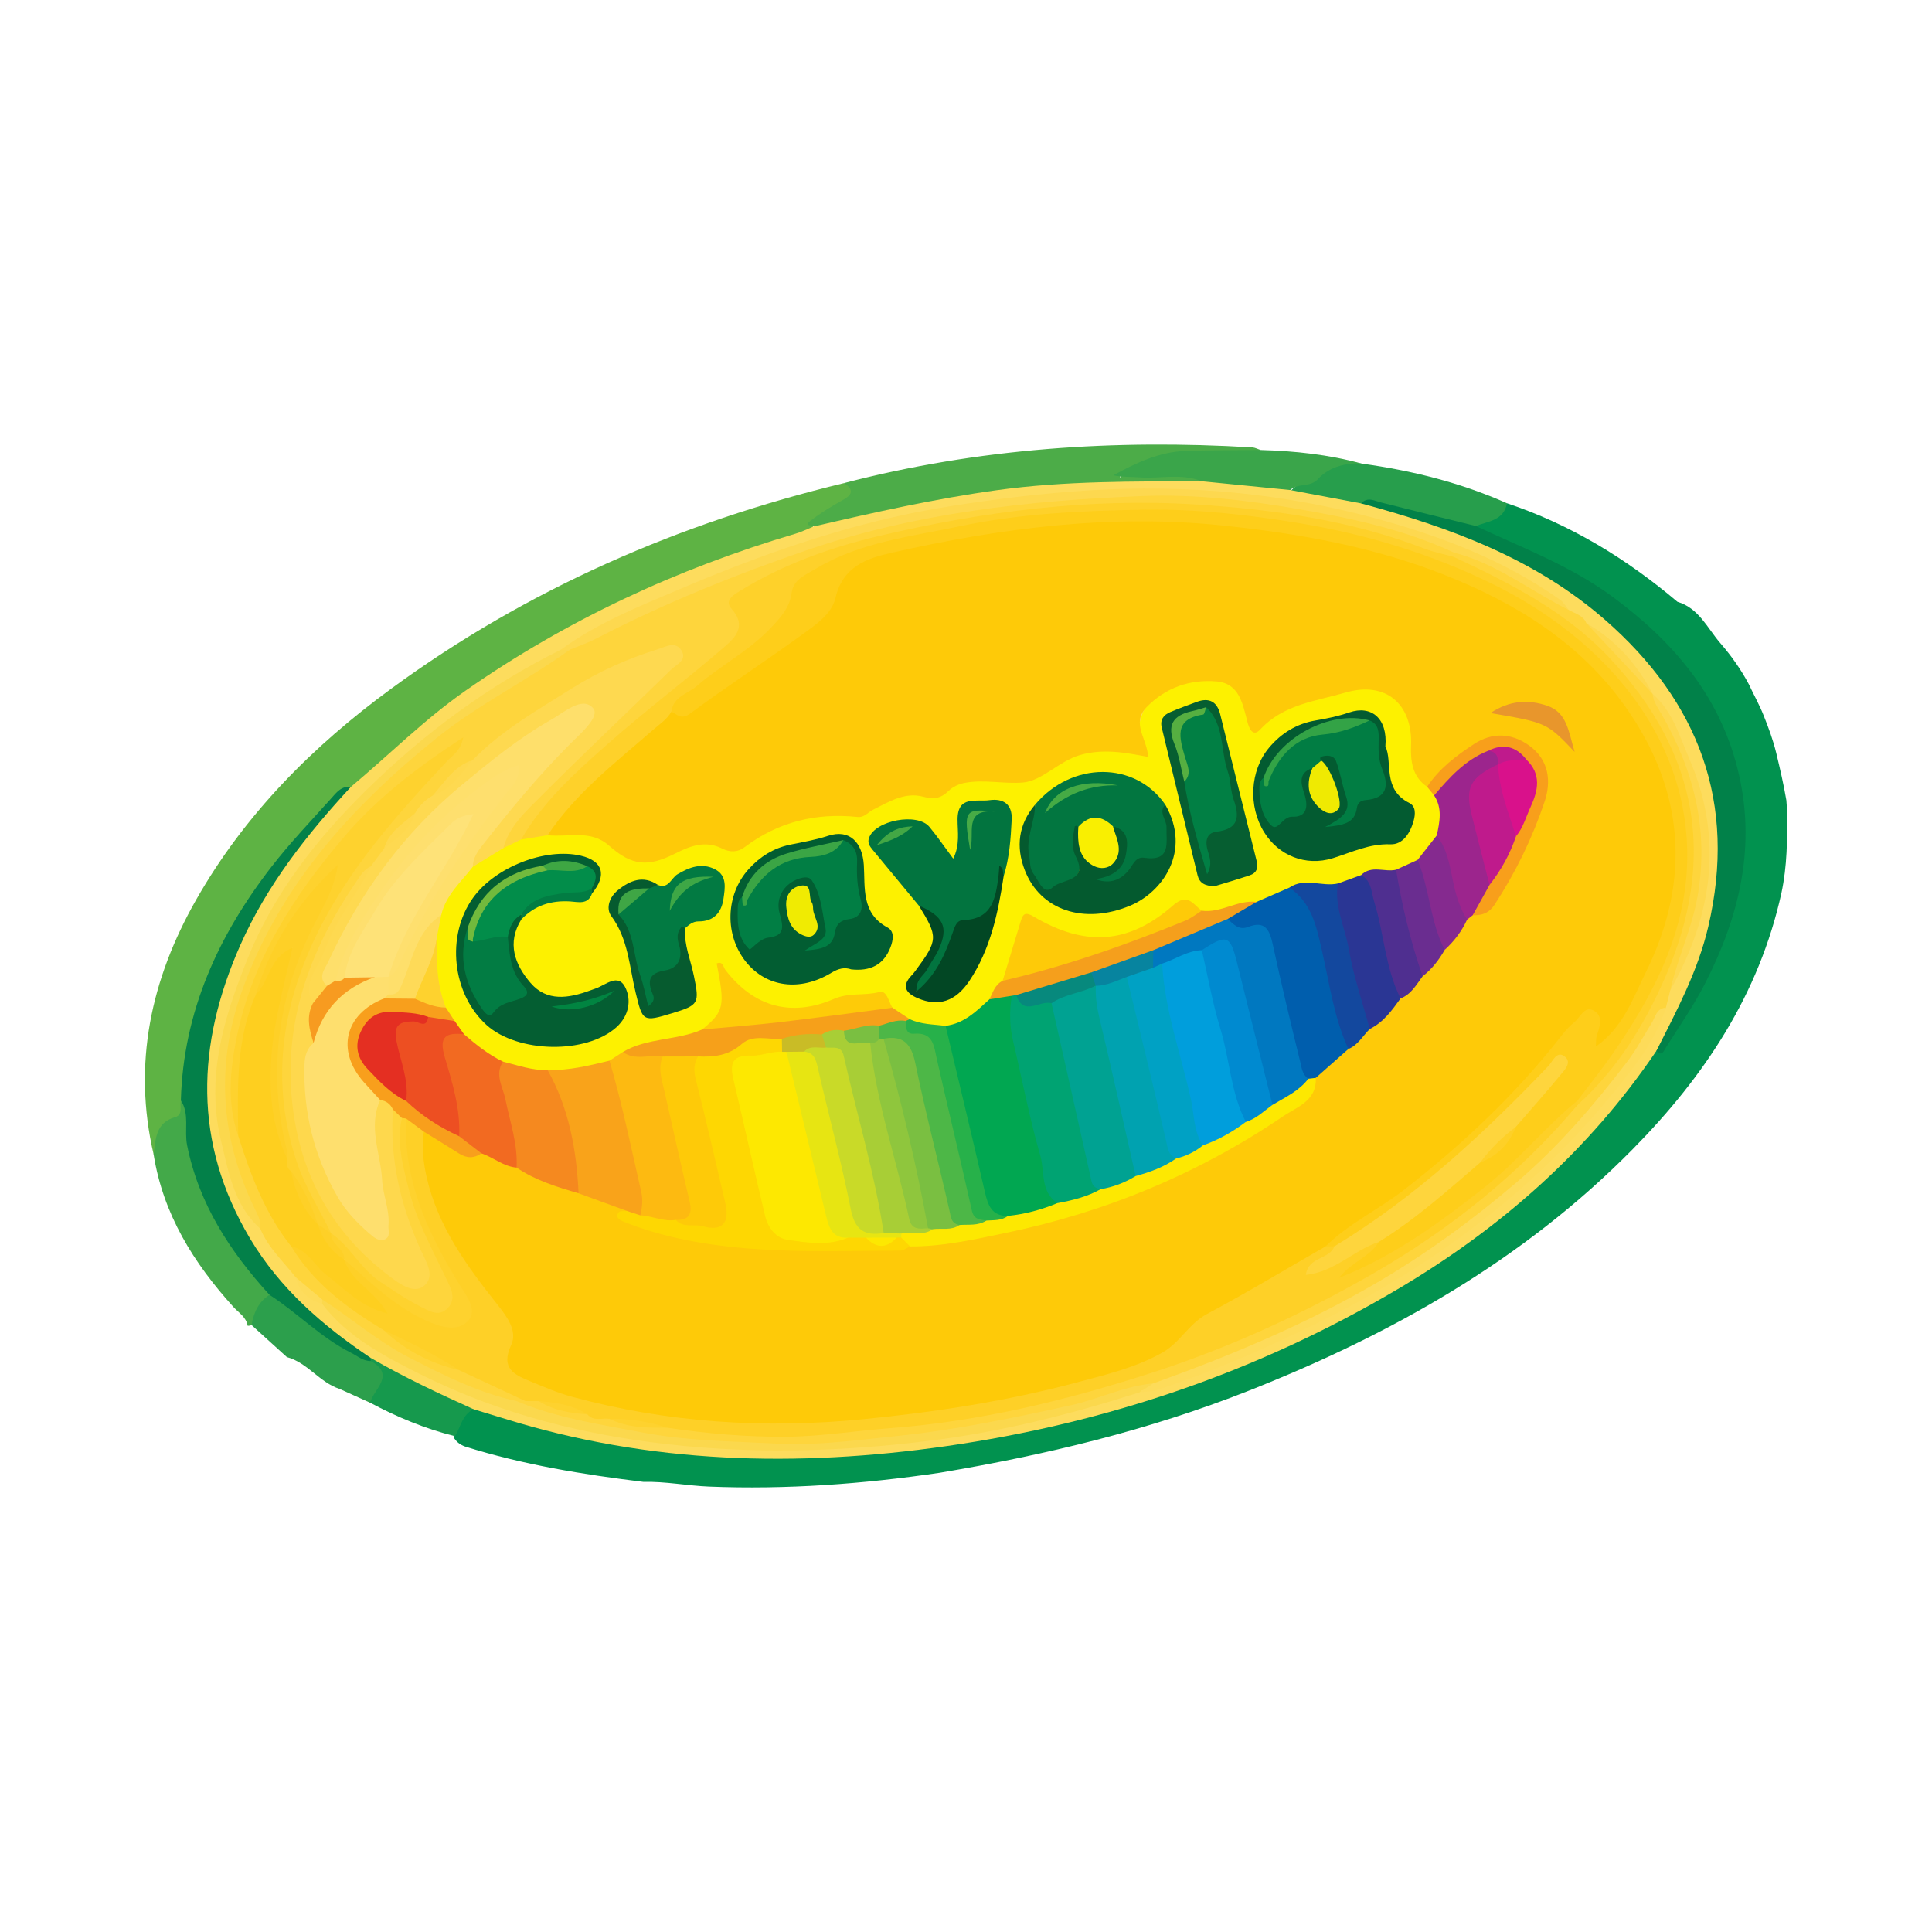 <?xml version="1.0" encoding="utf-8"?>
<!-- Generator: Adobe Illustrator 17.0.0, SVG Export Plug-In . SVG Version: 6.00 Build 0)  -->
<!DOCTYPE svg PUBLIC "-//W3C//DTD SVG 1.1//EN" "http://www.w3.org/Graphics/SVG/1.1/DTD/svg11.dtd">
<svg version="1.1" id="Layer_1" xmlns="http://www.w3.org/2000/svg" xmlns:xlink="http://www.w3.org/1999/xlink" x="0px" y="0px"
	 width="200px" height="200px" viewBox="0 0 200 200" enable-background="new 0 0 200 200" xml:space="preserve">

<g>
	<path fill="#01924F" d="M156.003,52.097c6.579,2.195,12.374,5.745,17.646,10.2c2.219,0.656,3.095,2.73,4.441,4.283
		c1.123,1.296,2.128,2.708,2.94,4.237c0.509,1.092,1.106,2.144,1.549,3.269c0.505,1.26,0.972,2.532,1.295,3.855
		c0.39,1.627,0.769,3.256,1.05,4.907c0.04,0.377,0.05,0.754,0.054,1.132c0.059,2.843,0.034,5.679-0.567,8.475
		c-2.315,10.466-7.936,18.943-15.386,26.501c-11.32,11.485-24.951,19.158-39.762,25.015c-10.326,4.083-21.057,6.656-31.987,8.489
		c-7.917,1.169-15.869,1.749-23.867,1.432c-2.269-0.09-4.519-0.546-6.802-0.488c-6.25-0.765-12.455-1.768-18.484-3.666
		c-0.497-0.187-0.904-0.485-1.167-0.957c-0.039-1.539,0.549-2.683,2.056-3.246c3.084,0.157,5.844,1.581,8.794,2.292
		c9.403,2.266,18.95,3.034,28.538,2.477c18.921-1.1,36.896-5.902,53.659-14.883c11.754-6.297,22.005-14.388,29.767-25.382
		c0.353-0.5,0.703-0.999,1.27-1.283c2.32-1.88,3.549-4.534,4.869-7.082c4.408-8.508,5.941-17.305,1.843-26.372
		c-3.127-6.918-8.494-11.809-15.037-15.459c-2.66-1.484-5.39-2.844-8.245-3.938c-0.686-0.263-1.495-0.429-1.801-1.266
		C153.451,53.36,154.995,53.079,156.003,52.097z"/>
	<path fill="#5EB344" d="M15.906,119.518c-2.196-9.397-0.271-18.16,4.392-26.363c5.015-8.823,12.043-15.89,20.185-21.852
		c14.143-10.357,29.9-17.201,46.897-21.294c1.618,0.352,1.353,1.193,0.381,1.937c-1.059,0.81-2.172,1.601-3.43,2.084
		c-0.67,0.257,0.06,0.524-0.103,0.752c-0.394,0.657-1.085,0.808-1.735,1.001c-10.494,3.122-20.426,7.497-29.694,13.342
		c-4.647,2.931-9.017,6.223-12.95,10.074c-1.088,1.066-2.12,2.199-3.598,2.755c-2.377,1.026-3.522,3.323-5.124,5.109
		c-5.416,6.039-9.563,12.811-11.105,20.918c-0.383,2.013-0.748,4.044-0.712,6.115c-0.025,0.599-0.01,1.384-0.512,1.635
		C17.179,116.54,16.877,118.269,15.906,119.518z"/>
	<path fill="#4CAC48" d="M84.235,54.498c-0.19-0.152-1.038-0.028-0.386-0.543c1.054-0.832,2.22-1.539,3.398-2.191
		c1.043-0.577,1.134-1.091,0.132-1.756c13.879-3.612,27.992-4.544,42.261-3.691c0.29,0.017,0.571,0.175,0.856,0.267
		c-1.044,1.099-2.424,0.794-3.655,0.723c-3.769-0.217-7.352,0.433-10.806,1.898c-0.269,0.163,0.172,0.425-0.014,0.183
		c-0.077-0.099-0.056-0.178,0.069-0.216c2.525-0.775,5.078-0.496,7.624-0.165c0.44,0.057,0.852,0.354,0.701,0.955
		c-0.848,0.712-1.877,0.562-2.844,0.529c-11.774-0.391-23.311,1.2-34.71,4.037C86.02,54.737,85.1,55.174,84.235,54.498z"/>
	<path fill="#43A949" d="M26.042,137.17c-0.129,0.057-0.265,0.082-0.406,0.074c-0.147-0.907-0.925-1.344-1.471-1.946
		c-4.119-4.547-7.274-9.595-8.26-15.78c0.214-1.59,0.182-3.285,2.222-3.872c0.859-0.247,0.463-1.127,0.597-1.733
		c1.024,0.026,0.957,0.868,0.981,1.479c0.262,6.625,3.265,12.026,7.461,16.906c0.395,0.46,0.81,0.907,0.934,1.531
		C27.735,135.139,26.953,136.194,26.042,137.17z"/>
	<path fill="#279E4C" d="M156.003,52.097c-0.335,1.796-1.945,1.849-3.223,2.357c-1.105,0.818-2.199,0.176-3.234-0.119
		c-2.102-0.6-4.222-1.119-6.341-1.65c-0.816-0.205-1.613-0.374-2.44-0.101c-2.459-0.367-5.031-0.259-7.239-1.696
		c2.088-1.983,4.336-3.56,7.454-2.891C146.167,48.708,151.205,49.964,156.003,52.097z"/>
	<path fill="#3AA54A" d="M140.98,47.997c-1.742-0.093-3.379,0.343-4.556,1.604c-0.845,0.906-2.072,0.368-2.858,1.129
		c-1.072,1.119-2.291,0.34-3.449,0.254c-1.949-0.145-3.932-0.145-5.704-1.163c-2.112-0.855-4.318-0.241-6.475-0.406
		c-0.877-0.067-1.762-0.011-2.686-0.209c2.368-1.298,4.777-2.44,7.522-2.528c2.572-0.082,5.148-0.066,7.721-0.094
		C134.041,46.685,137.549,47.053,140.98,47.997z"/>
	<path fill="#FDDC5D" d="M124.414,49.82c3.051,0.303,6.102,0.606,9.153,0.909c2.445,0.461,4.891,0.922,7.336,1.382
		c3.658,0.303,7.091,1.559,10.475,2.797c6.576,2.406,12.521,5.961,17.516,10.929c5.62,5.589,9.038,12.419,9.492,20.276
		c0.477,8.259-1.78,15.972-6.911,22.664c-6.986,10.33-16.106,18.363-26.778,24.673c-14.495,8.57-30.136,13.883-46.798,16.261
		c-15.403,2.198-30.635,1.825-45.607-2.829c-1.086-0.338-2.176-0.664-3.264-0.995c-4.122-0.703-7.498-3.059-11.066-4.994
		c-5.884-3.761-10.703-8.469-13.87-14.822c-4.515-9.058-3.97-18.111-0.31-27.206c2.512-6.241,6.569-11.468,11.074-16.377
		c0.414-0.452,0.856-0.873,1.476-1.036c3.95-3.31,7.597-6.975,11.843-9.943c10.49-7.331,21.93-12.639,34.179-16.264
		c0.644-0.191,1.254-0.496,1.88-0.748c6.283-1.46,12.569-2.872,18.974-3.756C110.259,49.769,117.334,49.84,124.414,49.82z"/>
	<path fill="#018149" d="M171.475,108.778c2.095-4.155,4.293-8.258,5.365-12.85c2.99-12.812-0.972-23.281-10.701-31.776
		c-7.279-6.355-16.087-9.57-25.235-12.04c0.665-0.715,1.361-0.275,2.08-0.093c3.261,0.829,6.531,1.626,9.798,2.434
		c4.787,2.246,9.78,4.11,14.083,7.275c6.193,4.555,11.035,10.09,12.99,17.791c2.021,7.96,0.233,15.306-3.384,22.361
		c-1.172,2.286-2.671,4.405-4.034,6.592C172.221,108.818,172.024,109.406,171.475,108.778z"/>
	<path fill="#16994D" d="M47.093,148.673c-3.079-0.766-5.984-1.972-8.776-3.464c-0.255-0.421-0.34-0.915-0.006-1.261
		c0.977-1.011,0.417-1.893-0.134-2.802c-0.009-0.219,0.059-0.41,0.203-0.575c3.436,1.998,7.028,3.685,10.648,5.316
		C47.838,146.438,47.707,147.723,47.093,148.673z"/>
	<path fill="#038049" d="M38.379,140.572c-0.009,0.107-0.009,0.214,0.002,0.32c-0.363,0.431-0.841,0.364-1.232,0.153
		c-3.448-1.852-6.784-3.86-9.253-7.007c-4.081-4.48-7.311-9.4-8.528-15.489c-0.309-1.547,0.283-3.199-0.644-4.637
		c0.25-9.186,3.877-17.081,9.395-24.203c1.904-2.457,4.068-4.714,6.144-7.034c0.543-0.607,1.072-1.337,2.067-1.224
		c-4.572,4.942-8.707,10.194-11.459,16.403c-4.55,10.267-4.898,20.416,1.001,30.336C28.968,133.392,33.415,137.249,38.379,140.572z"
		/>
	<path fill="#2C9F4C" d="M35.161,143.784c-2.082-0.67-3.324-2.73-5.467-3.299c-1.217-1.105-2.435-2.209-3.652-3.314
		c0.213-1.283,0.717-2.395,1.854-3.131c2.903,1.871,5.314,4.431,8.439,5.997c0.668,0.335,1.239,0.867,2.047,0.857
		c2.625,1.478,0.294,2.883-0.065,4.317C37.265,144.734,36.213,144.259,35.161,143.784z"/>
	<path fill="#FED53C" d="M30.613,132.225c-1.28-1.633-2.851-3.054-3.664-5.027c-3.094-5.26-4.697-10.973-4.014-17.018
		c0.697-6.166,2.99-11.884,6.368-17.137c6.742-10.482,16.069-18.113,26.724-24.28c1.054-0.61,2.065-1.293,3.147-1.858
		c12.624-6.684,25.802-11.824,39.939-14.242c6.282-1.075,12.667-1.836,18.992-1.743c10.703,0.156,21.343,1.383,31.419,5.472
		c0.354,0.144,0.698,0.303,0.962,0.591c0.146,0.225,0.166,0.462,0.062,0.71c-1.077,0.584-2.095,0.095-3.071-0.258
		c-11.287-4.081-23.001-5.245-34.861-4.573c-8.808,0.499-17.567,1.787-26.014,4.537c-2.894,0.942-5.735,2.071-8.432,3.512
		c-1.149,0.614-1.917,1.25-1.388,2.869c0.615,1.882-0.792,3.117-2.083,4.219c-3.418,2.918-6.942,5.708-10.369,8.618
		c-3.68,3.125-6.961,6.6-9.986,10.34c-0.584,0.624-1.229,1.125-2.157,1.013c-0.799-1.087,0.001-1.87,0.582-2.612
		c3.106-3.971,6.727-7.452,10.495-10.778c2.327-2.054,4.457-4.282,6.403-6.788c-7.983,1.623-14.252,6.327-20.49,11.083
		c-1.61,0.948-2.736,2.432-4.069,3.686c-0.666,0.632-1.315,1.281-1.948,1.947c-1.077,1.145-2.366,2.101-3.116,3.534
		c-0.429,0.782-0.956,1.492-1.557,2.15c-6.422,8.5-9.638,17.805-6.73,28.455c1.286,4.711,3.858,8.767,7.59,12.01
		c0.751,0.652,1.561,1.237,2.488,1.605c1.388,0.551,1.918,0.139,1.599-1.297c-0.315-1.417-1.008-2.711-1.516-4.066
		c-1.186-3.166-1.957-6.41-1.839-9.82c0.026-0.757-0.031-1.535,0.467-2.195c0.806-0.351,1.071,0.207,1.327,0.785
		c0.058,4.717,1.208,9.157,3.34,13.36c0.687,1.354,1.489,2.664,1.874,4.153c0.233,0.902,0.373,1.82-0.422,2.554
		c-0.84,0.776-1.799,0.717-2.771,0.313c-3.149-1.308-5.811-3.299-8.002-5.893c-0.635-0.752-1.272-1.512-1.878-2.292
		c-7.736-11.56-6.611-23.141,0.006-34.683c1.784-3.112,3.924-6.014,6.326-8.674c1.936-2.145,3.606-4.546,5.774-6.276
		c-8.512,5.812-14.512,12.636-18.814,22.191c-2.395,5.319-3.778,10.929-2.127,16.835c1.138,4.11,2.937,7.919,5.252,11.491
		c2.479,3.698,6.044,6.197,9.606,8.699c2.31,1.808,4.891,3.104,7.657,4.053c1.843,0.657,3.594,1.531,5.406,2.262
		c0.589,0.238,1.35,0.391,1.377,1.279c-0.236,0.284-0.551,0.415-0.904,0.477c-4.062-0.717-7.713-2.538-11.279-4.466
		c-3.174-1.717-6.221-3.69-8.834-6.236C32.154,134.349,31.42,133.246,30.613,132.225z"/>
	<path fill="#FED53C" d="M53.486,145.043c0.306-0.001,0.613-0.001,0.92-0.002c0.377-0.375,0.838-0.431,1.335-0.359
		c1.669,0.512,3.351,0.978,5.066,1.322c0.792,0.242,1.623,0.286,2.425,0.479c1.882,0.476,3.78,0.807,5.733,0.7
		c7.641,1.19,15.251,0.924,22.94,0.139c13.309-1.358,26.023-4.728,38.234-10.09c10.24-4.497,19.765-10.092,27.814-18.019
		c1.677-1.652,3.244-3.4,4.916-5.048c7.526-8.067,12.509-17.212,11.706-28.64c-0.367-5.226-2.692-9.774-5.763-13.933
		c-4.233-5.734-10.088-9.336-16.38-12.365c-0.735-0.354-1.871-0.351-1.94-1.577c0-0.153,0-0.306,0.001-0.459
		c2.485,0.075,4.491,1.447,6.562,2.549c1.855,0.988,3.672,2.084,5.336,3.397c0.664,0.387,1.497,0.547,1.83,1.374
		c2.628,2.121,4.86,4.614,6.86,7.323l0,0c2.414,3.565,4.107,7.462,4.994,11.658c1.244,5.878-0.002,11.481-2.269,16.911
		c-0.291,0.696-0.57,1.402-0.892,2.086c-0.154,0.607-0.308,1.215-0.462,1.822c-2.812,4.999-6.242,9.546-10.234,13.65
		c-8.653,8.898-18.834,15.571-30.161,20.567c-4.315,1.903-8.635,3.777-13.167,5.127c-1.797,0.012-3.398,0.82-5.065,1.301
		c-7.594,2.19-15.332,3.432-23.185,4.294c-5.846,0.641-11.676,0.585-17.478,0.268c-6.177-0.337-12.305-1.473-18.262-3.274
		C54.334,146.074,53.458,146.022,53.486,145.043z"/>
	<path fill="#FDD84F" d="M162.389,63.137c-3.641-1.808-6.899-4.352-10.817-5.627c-0.357-0.116-0.72-0.213-1.08-0.319
		c-5.206-2.422-10.767-3.583-16.374-4.544c-5.229-0.896-10.556-1.503-15.808-1.299c-11.795,0.457-23.497,1.732-34.806,5.611
		c-7.492,2.57-14.785,5.515-21.809,9.157c-0.869,0.45-1.808,0.765-2.715,1.142c-0.307,0.261-0.613,0.262-0.918-0.002
		c3.755-2.766,8.082-4.471,12.304-6.269c9.014-3.838,18.266-7.053,27.996-8.587c4.777-0.754,9.579-1.342,14.42-1.64
		c9.975-0.614,19.824,0.265,29.437,2.852c6.816,1.834,13.451,4.339,19.3,8.49C161.874,62.355,162.102,62.788,162.389,63.137z"/>
	<path fill="#FBD84D" d="M53.486,145.043c4.131,1.753,8.535,2.384,12.899,3.224c4.701,0.905,9.477,0.94,14.211,1.182
		c4.042,0.207,8.14-0.375,12.195-0.788c6.089-0.619,12.079-1.87,18.051-3.184c2.876-0.633,5.56-2,8.535-2.266
		c0.141,1.206-1.108,0.321-1.375,0.914c-7.001,2.234-14.116,4.046-21.402,4.974c-9.759,1.243-19.51,1.486-29.348,0.178
		c-8.373-1.113-16.337-3.295-23.827-7.056c-3.69-1.853-7.45-3.813-10.074-7.244c-0.156-0.103-0.208-0.204-0.155-0.306
		c0.052-0.101,0.105-0.151,0.158-0.151c3.036,1.953,5.774,4.352,9.006,6.014C45.934,142.372,49.52,144.176,53.486,145.043z"/>
	<path fill="#FBD84D" d="M58.062,67.256c0.306,0.001,0.612,0.001,0.918,0.002c-4.483,3.235-9.483,5.673-13.81,9.164
		c-8.87,7.158-16.32,15.386-20.182,26.34c-2.643,7.498-2.156,14.884,1.24,22.073c0.357,0.755,0.819,1.471,0.721,2.362
		c-2.735-2.439-3.288-5.878-4.08-9.16c-1.597-6.616,0.349-12.791,2.768-18.814c2.735-6.809,7.249-12.499,12.409-17.552
		C43.955,75.886,50.589,70.95,58.062,67.256z"/>
	<path fill="#FDDB59" d="M118.002,144.125c0.458-0.305,0.917-0.609,1.375-0.914c8.013-2.872,15.845-6.143,23.21-10.459
		c5.112-2.995,9.848-6.468,14.364-10.32c4.366-3.724,8.045-8.006,11.494-12.526c0.96-1.258,1.711-2.676,2.549-4.027
		c0.385-0.62,0.48-1.5,1.457-1.568c-1.087,3.485-3.351,6.26-5.6,9.003c-8.362,10.198-18.736,17.867-30.504,23.656
		c-5.366,2.639-10.859,5.043-16.556,6.921C119.23,144.076,118.6,144.052,118.002,144.125z"/>
	<path fill="#FDD84F" d="M172.913,102.49c0.736-3.298,2.235-6.352,2.823-9.726c1.19-6.831-0.391-13.011-3.759-18.879
		c-0.377-0.658-0.837-1.261-0.898-2.05c2.057,1.759,2.75,4.295,3.767,6.641C178.466,86.82,177.261,94.783,172.913,102.49z"/>
	<path fill="#FDD84F" d="M171.08,71.834c-2.287-2.441-4.574-4.882-6.86-7.323C167.248,66.257,169.48,68.749,171.08,71.834z"/>
	<path fill="#FDDB59" d="M33.354,134.52c0,0.152-0.001,0.305-0.003,0.457c-1.441-0.392-2.365-1.298-2.739-2.752
		C31.527,132.99,32.44,133.755,33.354,134.52z"/>
	<path fill="#FDF100" d="M52.103,87.797c0.612-0.296,1.225-0.592,1.837-0.888c0.771-0.685,1.694-0.967,2.703-1.025
		c2.832-0.103,5.561-0.142,7.891,2.071c1.233,1.171,3.046,0.869,4.547,0.132c1.903-0.935,3.791-1.56,5.923-0.867
		c0.857,0.279,1.626-0.064,2.362-0.543c3.224-2.1,6.856-2.797,10.616-2.943c0.951-0.037,1.791-0.241,2.612-0.672
		c1.645-0.865,3.354-1.449,5.258-1.184c0.709,0.099,1.339-0.144,1.957-0.484c2.138-1.175,4.414-1.612,6.823-1.124
		c0.885,0.179,1.661,0.005,2.387-0.482c3.297-2.209,6.854-3.225,10.84-2.225c-0.633-4.939,3.114-8.398,8.042-7.615
		c1.809,0.287,2.818,1.461,3.336,3.069c0.461,1.431,0.985,1.882,2.369,0.831c2.641-2.006,5.884-2.494,9.02-2.957
		c3.389-0.5,6.067,2.047,6.141,5.531c0.035,1.635,0.136,3.193,1.179,4.538c0.379,0.451,0.769,0.894,1.084,1.394
		c0.803,1.344,0.697,2.724,0.165,4.122c-0.465,1.224-1.173,2.269-2.257,3.035c-0.795,0.481-1.672,0.757-2.552,1.03
		c-1.101,0.31-2.284,0.03-3.366,0.48c-0.874,0.324-1.743,0.66-2.639,0.921c-1.504,0.376-3.082-0.037-4.575,0.445
		c-1.356,0.415-2.53,1.314-3.969,1.513c-1.779-0.03-3.369,1.252-5.214,0.763c-1.386-0.83-2.504-0.614-3.895,0.354
		c-3.991,2.777-8.324,3.624-12.825,1.164c-1.217-0.665-1.732-0.48-2.065,0.835c-0.39,1.544-1.028,3.012-1.652,4.479
		c-0.453,0.77-0.938,1.52-1.426,2.269c-1.376,1.45-2.856,2.724-4.968,2.927c-1.208,0.112-2.355-0.134-3.469-0.582
		c-0.861-0.377-1.627-0.894-2.275-1.577c-1.917-2.113-4.058-0.947-6.055-0.288c-4.204,1.387-8.057,0.409-10.84-2.952
		c-0.099-0.119-0.154-0.26-0.182-0.41c0.754,3.171,0.322,4.36-2.221,6.131c-1.886,0.722-3.799,1.362-5.817,1.567
		c-0.773,0.078-1.442,0.333-2.078,0.74c-0.634,0.329-1.262,0.668-1.899,0.993c-1.98,0.788-4.045,1.077-6.164,1.043
		c-1.588,0.007-3.113-0.314-4.59-0.883c-1.644-0.748-3.18-1.656-4.385-3.042c-0.464-0.483-0.891-0.995-1.226-1.579
		c-0.331-0.604-0.671-1.202-0.99-1.813c-1.173-2.158-0.967-4.507-0.956-6.83c0.006-0.843,0.264-1.64,0.447-2.451
		c0.591-2.157,1.925-3.823,3.522-5.316C49.739,88.813,50.568,87.554,52.103,87.797z"/>
	<path fill="#FED027" d="M63.096,146.874c-0.771-0.109-1.646,0.302-2.288-0.456c-1.64-0.596-3.384-0.81-5.033-1.374
		c-0.456-0.001-0.913-0.001-1.369-0.002c-2.289-1.066-4.578-2.133-6.867-3.199c-2.703-1.165-5.314-2.504-7.779-4.119
		c-3.768-2.274-7.27-4.841-9.611-8.693c1.235-0.653,1.825,0.391,2.458,1.038c1.805,1.844,3.809,3.416,6.292,5.045
		c-1.118-1.147-2.037-1.929-2.789-2.859c-0.441-0.546-1.182-1.143-0.268-1.918c2.507,1.66,4.469,4.058,7.278,5.32
		c1.041,0.468,2.034,0.981,3.218,0.998c1.451,0.021,1.995-0.573,1.433-1.963c-0.682-1.688-1.518-3.301-2.406-4.89
		c-2.211-3.955-3.447-8.197-3.721-12.721c-0.029-0.471,0.126-0.894,0.311-1.315c1.239-0.261,1.726,0.611,2.225,1.47
		c0.258,6.132,2.856,11.277,6.659,15.939c1.7,2.084,3.297,4.213,2.555,7.233c-0.269,1.096,0.792,1.548,1.614,1.941
		c3.117,1.489,6.415,2.376,9.809,2.983c17.767,3.18,35.038,0.645,52.08-4.501c2.066-0.624,3.924-1.663,5.356-3.353
		c0.594-0.701,1.297-1.293,2.098-1.75c4.168-2.376,8.349-4.727,12.568-7.012c0.348-0.082,0.69-0.066,1.021,0.074
		c0.869,1.55-1.031,1.402-1.282,2.249c1.38-0.528,2.679-1.347,4.02-2.085c0.633-0.348,1.235-0.915,2.056-0.462
		c0.055,2.228-2.311,1.972-2.95,2.96c7.715-3.937,14.742-9.394,20.954-15.933c0.7-0.737,1.3-1.741,2.561-1.671
		c0.132,0.119,0.176,0.239,0.134,0.36c-0.042,0.121-0.084,0.182-0.128,0.182c-5.989,7.066-13.081,12.792-21.094,17.408
		c-7.267,4.186-14.849,7.677-22.83,10.263c-8.881,2.877-17.898,5.084-27.258,5.785c-3.542,0.265-7.056,0.847-10.628,0.882
		c-4.183,0.041-8.323-0.32-12.45-0.936C67.069,147.438,65.053,147.35,63.096,146.874z"/>
	<path fill="#FED12A" d="M163.305,114.388c-0.001-0.154-0.002-0.308-0.002-0.462c-0.248-1.332,0.737-2.094,1.425-2.957
		c3.548-4.456,6.331-9.319,8.049-14.771c3.064-9.728,0.514-18.233-5.965-25.65c-8.081-9.252-19.026-13.064-30.636-15.458
		c-5.687-1.173-11.485-1.792-17.231-1.718c-7.739,0.1-15.504,0.652-23.112,2.415c-3.714,0.861-7.476,1.512-10.824,3.492
		c-0.991,0.586-2.061,1.117-2.414,2.312c-0.882,2.987-3.195,4.742-5.495,6.515c-2.348,1.811-4.951,3.301-6.956,5.537
		c-0.852,1.605-2.424,2.489-3.731,3.62c-3.045,2.633-6.001,5.345-8.605,8.423c-0.303,0.358-0.761,0.491-1.115,0.776
		c-0.917,0.149-1.834,0.298-2.752,0.447c2.279-3.928,5.615-6.931,8.948-9.878c3.909-3.457,8.09-6.605,12.043-10.015
		c1.123-0.969,2.435-2.177,0.793-3.999c-0.78-0.866,0.215-1.438,0.951-1.89c4.448-2.73,9.321-4.465,14.341-5.65
		c10.807-2.551,21.795-3.957,32.898-3.246c7.994,0.511,15.954,1.636,23.527,4.554c0.982,0.378,2.031,0.581,3.049,0.865
		c5.852,2.73,11.626,5.66,16.1,10.431c9.333,9.952,11.095,20.931,5.778,33.112C170.215,106.127,167.381,110.715,163.305,114.388z"/>
	<path fill="#FED950" d="M52.103,87.797c-1.053,0.646-2.106,1.291-3.159,1.937c-0.737-1.111,0.093-1.875,0.658-2.623
		c2.617-3.465,5.37-6.817,8.46-9.879c1.009-1,1.978-2.029,2.658-3.407c-1.114-0.253-1.836,0.252-2.526,0.655
		c-9.884,5.775-17.878,13.392-23.016,23.767c-0.608,1.228-1.224,2.462-1.125,3.901c-0.274,0.946-0.773,1.67-1.829,1.838
		c-1.179-0.783-0.518-1.785-0.197-2.62c1.603-4.172,3.642-8.119,6.361-11.69c0.457-0.609,0.914-1.219,1.372-1.828
		c0.889-1.377,2.34-2.263,3.205-3.662c0.439-0.781,1.049-1.39,1.829-1.829c1.568-1.001,2.572-2.637,4.12-3.66
		c2.99-3.075,6.684-5.171,10.27-7.425c2.786-1.751,5.75-3.081,8.884-4.056c0.853-0.265,1.85-0.887,2.479,0.124
		c0.621,0.998-0.54,1.452-1.07,1.971c-4.508,4.417-9.113,8.736-13.568,13.205C54.384,84.042,52.71,85.563,52.103,87.797z"/>
	<path fill="#FECF1F" d="M35.643,130.401c0.701,2.31,3.154,3.186,4.467,5.568c-2.792-0.69-4.434-2.552-6.325-3.993
		c-1.241-0.946-1.906-2.605-3.637-2.946c-2.709-3.392-4.199-7.369-5.485-11.443c-0.82-4.983-0.341-9.841,1.406-14.575
		c0.764-1.392,1.249-2.939,2.248-4.202c0.426-0.538,1.013-1.151,1.71-0.834c0.708,0.322,0.614,1.153,0.46,1.835
		c-0.684,3.029-1.489,6.02-1.79,9.14c-0.351,3.627,0.171,7.091,1.242,10.518c0.243,0.511,0.141,1.124,0.471,1.611
		c0.622,1.849,1.495,3.578,2.531,5.228c0.133,0.157,0.254,0.323,0.367,0.495c0.596,1.21,1.576,2.155,2.279,3.29
		C35.607,130.195,35.625,130.298,35.643,130.401z"/>
	<path fill="#FED84D" d="M38.387,89.674c-1.481,3.057-3.732,5.71-4.873,8.927c-0.594,1.675-2.301,3.186-1.123,5.259
		c0.413,1.365,0.249,2.778,0.357,4.17c-1.497,7.007,0.397,13.082,5.072,18.38c0.335,0.38,0.756,0.956,1.318,0.715
		c0.711-0.305,0.465-1.075,0.362-1.625c-0.461-2.475-0.846-4.961-1.113-7.461c-0.158-1.477-0.574-3.066,0.834-4.267
		c0.895-0.195,1.519-0.024,1.454,1.075c-0.344,5.123,0.78,9.939,2.899,14.586c0.535,1.173,1.584,2.774,0.228,3.749
		c-1.03,0.74-2.426-0.265-3.455-1.042c-6.251-4.722-9.549-11.091-10.173-18.818c-0.66-8.181,2.158-15.366,6.681-22.011
		C37.29,90.673,37.661,90.019,38.387,89.674z"/>
	<path fill="#FED22E" d="M30.151,121.25c-0.537-0.33-0.441-0.87-0.457-1.373c-3.18-10.271-0.273-19.625,4.469-29.097
		c-3.211,3.948-5.838,7.805-7.672,12.167c-2.074,4.697-1.903,9.675-1.828,14.641c-1.174-3.381-0.854-6.803-0.162-10.197
		c1.64-8.042,5.894-14.649,11.162-20.806c3.455-4.037,7.535-7.144,12.291-10.26c-0.259,1.409-1.098,1.856-1.66,2.457
		c-5.193,5.547-10.249,11.186-13.59,18.129c-3.637,7.557-4.665,15.354-1.978,23.386c0.857,2.561,2.346,4.911,3.546,7.357
		c-0.095,0.038-0.19,0.077-0.285,0.115c-0.552-0.143-0.768-0.642-1.089-1.03C31.83,124.986,30.978,123.124,30.151,121.25z"/>
	<path fill="#F89F1C" d="M40.675,114.846c-0.262-0.563-0.696-0.894-1.315-0.977c-2.573-1.191-4.027-3.611-3.828-6.373
		c0.173-2.411,1.489-3.841,4.281-4.657c0.999-0.054,1.999-0.092,2.996,0.041c1.194,0.289,2.391,0.578,3.348,1.425
		c0.304,0.464,0.608,0.928,0.911,1.393c-0.858,0.722-1.77,0.184-2.661,0.119c-1.329-0.356-2.677-0.61-4.057-0.427
		c-2.377,0.315-3.424,2.645-2.007,4.571c1.042,1.417,2.391,2.548,3.832,3.558c1.739,1.4,3.61,2.607,5.527,3.746
		c0.819,0.672,2.159,0.842,2.205,2.266c-1.488,1.597-2.716,0.221-3.987-0.378c-0.897-0.423-1.585-1.112-2.046-2.007
		c-0.609-0.451-1.219-0.903-1.828-1.354c-0.174,0.199-0.319,0.17-0.44-0.055C41.296,115.44,40.986,115.143,40.675,114.846z"/>
	<path fill="#FED22E" d="M41.607,115.737c0.148,0.01,0.294,0.028,0.44,0.055c-0.309,6.371,2.229,11.83,5.448,17.077
		c0.741,1.207,2.002,2.736,0.967,3.864c-1.101,1.2-2.939,0.626-4.467-0.078c-3.238-1.492-5.705-3.988-8.352-6.254
		c-0.27-1.009-1.971-1.302-1.374-2.744c0,0,0.002-0.002,0.002-0.002c2.009,1.379,3.044,3.704,5.151,5.076
		c1.328,0.865,2.618,1.783,4.041,2.492c0.944,0.471,1.95,1.181,2.912,0.166c0.898-0.947,0.29-2.035-0.137-2.932
		c-1.435-3.016-3.065-5.946-3.887-9.218C41.732,120.778,41.018,118.32,41.607,115.737z"/>
	<path fill="#FED22E" d="M39.76,137.723c2.675,1.218,5.301,2.528,7.779,4.119C44.591,141.139,41.971,139.817,39.76,137.723z"/>
	<path fill="#FED84D" d="M48.912,78.695c-1.233,1.378-2.196,3.06-4.12,3.66C46.028,80.98,46.993,79.301,48.912,78.695z"/>
	<path fill="#FED84D" d="M42.963,84.184c-0.481,1.734-1.957,2.598-3.205,3.662C40.247,86.119,41.72,85.252,42.963,84.184z"/>
	<path fill="#FED22E" d="M63.096,146.874c2.034-0.028,4.018,0.275,5.949,0.915C67.012,147.813,64.98,147.823,63.096,146.874z"/>
	<path fill="#FED22E" d="M55.775,145.044c1.767,0.13,3.498,0.392,5.033,1.374C59.042,146.282,57.312,146.018,55.775,145.044z"/>
	<path fill="#FECA08" d="M43.875,117.146c1.216,0.753,2.439,1.496,3.645,2.264c0.789,0.503,1.551,0.515,2.322-0.012
		c1.48-0.458,2.484,0.753,3.746,1.062c2.112,1.047,4.316,1.868,6.528,2.671c1.616,0.816,3.747,0.453,4.976,2.162
		c0.116,1.139,1.124,1.09,1.856,1.334c4.055,1.35,8.278,1.908,12.501,2.121c4.827,0.243,9.677,0.324,14.51-0.099
		c9.349-1.01,18.386-3.223,26.972-7.116c4.711-2.136,9.243-4.59,13.313-7.831c0.734-0.585,1.321-1.241,1.682-2.1
		c0.644-1.595,2.262-2.215,3.36-3.357c0.909-0.482,1.513-1.306,2.228-2.008c1.194-0.896,2.114-2.067,3.134-3.134
		c0.867-0.668,1.63-1.449,2.373-2.25c0.782-0.895,1.435-1.896,2.245-2.767c0.801-1.063,1.57-2.15,2.407-3.188
		c0.231-0.23,0.495-0.412,0.792-0.546c1.257-0.213,1.896-1.136,2.486-2.135c1.625-2.748,3.012-5.61,4.117-8.605
		c0.968-2.623,0.537-4.716-1.2-5.968c-1.792-1.291-3.657-1.016-6.047,0.617c-1.435,0.981-2.367,2.585-4.082,3.186
		c-1.546-1.02-1.731-2.73-1.666-4.24c0.186-4.342-2.632-6.723-6.774-5.517c-3.103,0.903-6.421,1.214-8.833,3.819
		c-0.821,0.887-1.192-0.235-1.338-0.796c-0.485-1.872-0.845-3.976-3.194-4.173c-2.731-0.229-5.246,0.621-7.235,2.662
		c-1.64,1.683,0.084,3.275,0.148,5.155c-2.367-0.453-4.674-0.889-7.06-0.189c-2.177,0.639-3.895,2.643-5.837,2.832
		c-1.936,0.189-4.087-0.351-6.145,0.056c-0.571,0.113-1.191,0.41-1.602,0.814c-0.799,0.786-1.525,0.906-2.646,0.604
		c-1.887-0.508-3.54,0.529-5.173,1.346c-0.529,0.265-0.902,0.827-1.607,0.754c-4.291-0.449-8.215,0.5-11.686,3.12
		c-0.764,0.577-1.552,0.539-2.347,0.142c-1.709-0.854-3.277-0.274-4.791,0.494c-2.862,1.452-4.516,1.331-6.913-0.793
		c-1.924-1.705-4.217-0.827-6.349-1.075c2.907-4.357,7.019-7.515,10.899-10.895c0.687-0.598,1.452-1.087,1.915-1.899
		c0.831-0.097,1.579-0.292,2.293-0.84c3.207-2.46,6.626-4.623,9.917-6.967c2.066-1.472,3.897-3.089,4.827-5.618
		c0.789-2.145,2.872-2.846,4.885-3.386c5.531-1.483,11.173-2.34,16.866-2.905c12.888-1.279,25.559-0.279,37.907,3.757
		c6.346,2.074,12.29,4.966,17.326,9.464c9.69,8.656,13.71,20.686,7.435,33.618c-0.898,1.85-1.744,3.729-2.911,5.438
		c-0.389,0.57-0.784,1.128-1.307,1.58c-0.404,0.349-0.851,0.767-1.404,0.606c-0.645-0.187-0.55-0.825-0.551-1.352
		c-0.001-0.45,0.13-0.918-0.387-1.528c-2.105,1.375-3.442,3.525-5.04,5.362c-5.901,6.782-12.7,12.482-20.278,17.284
		c-0.589,0.373-1.326,0.379-1.861,0.846c-4.084,2.346-8.121,4.778-12.273,6.998c-1.882,1.006-2.798,2.967-4.627,3.998
		c-2.763,1.558-5.818,2.276-8.803,3.075c-7.246,1.938-14.645,3.075-22.12,3.815c-10.225,1.012-20.289,0.375-30.205-2.323
		c-1.455-0.396-2.858-1.001-4.257-1.578c-1.68-0.694-3.159-1.336-2.013-3.799c0.666-1.432-0.449-2.924-1.412-4.138
		c-3.176-4.003-6.18-8.096-7.346-13.216C43.812,120.301,43.646,118.737,43.875,117.146z"/>
	<path fill="#01A751" d="M97.887,106.192c1.923-0.237,3.206-1.532,4.539-2.745c0.749-0.493,1.494-1.004,2.441-0.474
		c0.969,7.306,3.077,14.37,4.602,21.56c-1.296,1.836-3.341,1.602-5.201,1.889c-1.389-0.058-2.344-0.807-2.651-2.096
		c-1.333-5.598-2.869-11.149-3.922-16.812C97.613,107.067,97.643,106.606,97.887,106.192z"/>
	<path fill="#02743F" d="M95.112,93.742c-1.596-1.926-3.194-3.849-4.784-5.779c-0.288-0.35-0.551-0.704-0.367-1.225
		c0.638-1.814,5.003-2.641,6.247-1.143c0.818,0.986,1.543,2.049,2.471,3.294c0.714-1.442,0.446-2.784,0.448-4.055
		c0.003-2.532,1.951-1.808,3.284-1.999c1.447-0.207,2.398,0.41,2.318,2.018c-0.098,1.965-0.226,3.932-0.825,5.829
		c-0.657,0.306-0.384,0.997-0.472,1.452c-0.36,1.853-0.99,3.332-3.134,3.603c-0.911,0.115-1.1,0.886-1.383,1.616
		c-0.633,1.632-1.403,3.206-2.508,4.581c-0.434,0.539-1.025,1.139-1.715,0.548c-0.64-0.547,0.022-1.085,0.339-1.57
		c0.332-0.508,0.703-0.991,1.02-1.511C97.811,96.502,97.73,96,95.112,93.742z"/>
	<path fill="#FEDF6B" d="M33.849,102.057c-1.033-0.866-0.192-1.789,0.124-2.475c3.284-7.135,7.8-13.334,13.902-18.379
		c2.933-2.425,5.865-4.826,9.179-6.698c1.378-0.778,3.214-2.474,4.338-1.202c0.766,0.866-1.27,2.606-2.354,3.69
		c-3.286,3.283-6.224,6.856-9.086,10.501c-0.526,0.67-0.998,1.346-1.008,2.24c-1.219,1.574-2.789,2.917-3.264,4.979
		c-1.515,2.174-2.543,4.585-3.402,7.072c-0.373,1.081-0.92,1.716-2.15,1.226c-0.408-0.496-0.407-1.059-0.269-1.643
		c3.526-7.422,7.814-14.38,12.831-20.917c-8.333,5.015-13.954,12.277-17.694,21.118C34.701,101.939,34.362,102.205,33.849,102.057z"
		/>
	<path fill="#027640" d="M107.155,83.293c3.803-4.502,10.351-4.505,13.467-0.005c-0.116,1.372,0.752,2.578,0.608,3.985
		c-0.104,1.014-0.294,1.834-1.431,1.971c-1.198,0.144-2.131,0.693-2.941,1.557c-0.475,0.507-1.114,0.784-1.789,0.945
		c-0.775,0.185-1.658,0.266-1.973-0.597c-0.363-0.996,0.676-0.934,1.229-1.205c1.9-0.932,2.118-1.997,0.803-3.951
		c-1.05-0.669-2.102-0.945-3.162-0.034c-0.428,0.721-0.23,1.485-0.116,2.216c0.332,2.125-0.773,3.812-2.806,4.26
		c-0.805,0.177-1.268-0.224-1.708-0.8c-1.519-1.989-1.508-4.193-0.891-6.46C106.619,84.533,107.142,84.007,107.155,83.293z"/>
	<path fill="#025D32" d="M88.119,100.349c-0.706-0.246-1.331-0.086-2.056,0.353c-3.254,1.972-6.705,1.498-8.817-1.099
		c-2.264-2.784-2.155-6.965,0.256-9.634c1.152-1.276,2.569-2.162,4.24-2.517c1.324-0.281,2.641-0.483,3.951-0.918
		c2.275-0.755,3.584,0.696,3.73,3.012c0.144,2.297-0.287,5.004,2.448,6.465c0.768,0.411,0.587,1.343,0.303,2.074
		C91.464,99.91,90.059,100.56,88.119,100.349z"/>
	<path fill="#005EAD" d="M139.583,108.592c-1.127,0.997-2.254,1.994-3.381,2.991c-0.264,0.325-0.608,0.369-0.989,0.286
		c-1.273-0.789-1.3-2.188-1.557-3.413c-0.704-3.357-1.673-6.649-2.391-10.001c-0.275-1.284-0.801-2.093-2.289-1.934
		c-0.902,0.096-1.656-0.227-1.958-1.2c0.391-1.634,1.948-1.448,3.06-1.957c1.132-0.492,2.264-0.984,3.397-1.477
		c1.275,0.262,2.394,0.933,2.749,2.15C137.619,98.821,138.998,103.618,139.583,108.592z"/>
	<path fill="#035B31" d="M143.415,77.267c0.786,1.575-0.362,4.432,2.474,5.855c0.704,0.353,0.633,1.187,0.448,1.857
		c-0.345,1.243-1.104,2.472-2.396,2.424c-2.185-0.081-4,0.829-5.966,1.437c-2.849,0.881-5.625-0.291-7.113-2.69
		c-1.666-2.684-1.471-6.377,0.506-8.744c1.259-1.507,2.878-2.497,4.811-2.822c1.194-0.201,2.341-0.438,3.502-0.834
		C141.965,72.97,143.665,74.372,143.415,77.267z"/>
	<path fill="#045E32" d="M53.966,95.178c-1.521,2.457-0.672,4.681,0.958,6.575c1.697,1.972,3.947,1.584,6.133,0.79
		c0.215-0.078,0.431-0.153,0.646-0.231c1.008-0.366,2.267-1.555,2.997-0.154c0.705,1.353,0.408,3.012-0.89,4.179
		c-3.13,2.813-10.219,2.681-13.443-0.231c-3.572-3.227-4.213-9.236-1.404-13.156c2.281-3.183,7.479-5.221,11.148-4.371
		c2.299,0.532,2.745,2.016,1.174,3.908c-0.153-0.136-0.248-0.306-0.293-0.503c-0.027-0.724,0.189-1.546-0.765-1.898
		c-1.301-0.445-2.602-0.367-3.905-0.033c-3.528,0.796-6.138,2.701-7.46,6.163c-0.648,2.218-0.264,4.343,0.608,6.408
		c0.466,1.103,1.052,1.714,2.418,0.929c1.083-0.623,2.017-0.892,1.089-2.443c-0.731-1.222-0.987-2.687-0.914-4.16
		c0.245-1.048,0.439-2.136,1.786-2.341C54.106,94.753,54.145,94.943,53.966,95.178z"/>
	<path fill="#F9A31A" d="M64.929,125.366c-1.678-0.612-3.356-1.225-5.034-1.837c-0.87-2.049-1-4.276-1.513-6.411
		c-0.512-2.132-1.294-4.189-1.694-6.347c2.193,0.055,4.3-0.459,6.407-0.973c0.847,0.307,1.027,1.082,1.196,1.812
		c0.87,3.774,1.837,7.525,2.648,11.311c0.207,0.967,0.381,1.962-0.375,2.818C65.881,126.222,65.382,125.896,64.929,125.366z"/>
	<path fill="#FDBA11" d="M66.29,125.811c0.168-0.798,0.293-1.537,0.093-2.413c-1.037-4.548-1.978-9.118-3.288-13.601
		c0.461-0.298,0.921-0.596,1.382-0.894c1.376,0.05,2.8-0.576,4.119,0.289c1.142,4.853,2.265,9.712,3.329,14.584
		c0.345,1.579,0.007,2.916-1.981,3.105C68.624,126.877,67.285,126.927,66.29,125.811z"/>
	<path fill="#F5891F" d="M56.688,110.77c2.215,3.965,2.998,8.29,3.207,12.759c-2.236-0.654-4.463-1.332-6.421-2.659
		c-1.234-2.977-1.512-6.188-2.245-9.287c-0.16-0.677,0.049-1.379,0.84-1.686C53.593,110.269,55.083,110.826,56.688,110.77z"/>
	<path fill="#027A42" d="M68.118,91.616c1.105,0.427,1.36-0.723,2.017-1.114c1.24-0.737,2.519-1.213,3.877-0.517
		c1.282,0.657,1.041,1.944,0.883,3.053c-0.205,1.437-1.011,2.358-2.597,2.347c-0.58-0.004-0.983,0.359-1.389,0.709
		c-0.404,0.207-0.517,0.632-0.399,0.957c0.722,1.98,0.221,3.358-1.8,4.165c-0.788,0.315-0.612,1.117-0.631,1.789
		c-0.015,0.53-0.022,1.225-0.64,1.294c-0.706,0.078-0.994-0.563-1.104-1.199c-0.333-1.935-0.963-3.8-1.349-5.718
		c-0.187-0.929-0.613-1.679-1.118-2.427c0.447-1.581,1.492-2.596,3.005-3.168C67.269,91.587,67.708,91.713,68.118,91.616z"/>
	<path fill="#045A2F" d="M115.227,85.559c1.689,0.382,1.522,1.773,1.329,2.891c-0.284,1.638-1.531,2.32-3.154,2.558
		c1.301,0.49,2.453,0.238,3.396-0.866c0.479-0.561,0.73-1.478,1.647-1.346c2.829,0.406,2.266-1.549,2.312-3.154
		c0.022-0.794-0.875-1.529-0.134-2.353c2.779,4.829-0.293,9.079-3.64,10.469c-4.748,1.973-9.283,0.497-10.9-3.68
		c-0.94-2.428-0.656-4.74,1.072-6.784c-0.008,1.763-0.972,3.4-0.627,5.227c0.125,0.664,0.04,1.399,0.469,1.949
		c0.536,0.687,1.026,2.304,2.006,1.362c0.874-0.84,3.723-0.54,2.362-3.17c-0.486-0.94-0.295-2.052-0.115-3.092
		c0.007-0.039,0.119-0.085,0.18-0.081c0.07,0.005,0.136,0.061,0.203,0.095c0.65,0.621,0.495,1.571,0.93,2.28
		c0.373,0.608,0.834,1.144,1.616,1.022c0.911-0.142,0.886-0.887,0.863-1.588C115.024,86.709,114.752,86.094,115.227,85.559z"/>
	<path fill="#F26A21" d="M52.069,109.897c-0.897,1.358-0.005,2.628,0.25,3.9c0.471,2.345,1.293,4.627,1.155,7.072
		c-1.365-0.109-2.388-1.062-3.632-1.47c-0.769-0.592-1.538-1.183-2.308-1.775c-1.266-2.927-1.646-6.081-2.213-9.169
		c-0.301-1.639,0.647-2.038,2.707-1.398C49.279,108.141,50.563,109.177,52.069,109.897z"/>
	<path fill="#2A3694" d="M144.985,103.356c-0.888,1.232-1.768,2.471-3.19,3.164c-1.01-0.606-1.245-1.645-1.488-2.676
		c-0.74-3.152-1.439-6.313-2.198-9.46c-0.249-1.031-0.508-2.051,0.389-2.924c0.801-0.289,1.601-0.579,2.402-0.868
		c0.884-0.152,1.274,0.466,1.461,1.114C143.465,95.536,144.543,99.376,144.985,103.356z"/>
	<path fill="#9C258D" d="M152.455,94.743c-0.193,0.152-0.387,0.305-0.58,0.457c-0.864-0.196-1.252-0.86-1.436-1.616
		c-0.576-2.363-1.425-4.661-1.705-7.095c0.302-1.409,0.604-2.818-0.275-4.148c0.419-2,3.485-4.587,5.893-4.974
		c0.895,0.212,1.19,0.768,0.939,1.637c-0.271,0.56-0.749,0.949-1.217,1.314c-1.376,1.074-1.599,2.371-1.139,4.016
		c0.647,2.317,1.312,4.638,1.683,7.027C154.528,92.891,153.588,93.878,152.455,94.743z"/>
	<path fill="#ED4F22" d="M48.028,107.057c-1.819-0.171-2.641,0.185-1.987,2.382c0.787,2.646,1.629,5.343,1.493,8.184
		c-2.027-0.923-3.877-2.114-5.493-3.654c-0.931-1.847-1.152-3.888-1.527-5.874c-0.418-2.214,0.323-2.954,2.538-2.741
		c0.442,0.043,0.868,0.276,1.274-0.085c0.915,0.143,1.829,0.286,2.743,0.428C47.389,106.151,47.708,106.604,48.028,107.057z"/>
	<path fill="#065E31" d="M125.764,91.732c-1.09,0.005-1.609-0.367-1.795-1.132c-1.238-5.088-2.463-10.18-3.703-15.267
		c-0.202-0.829,0.187-1.324,0.88-1.618c0.907-0.385,1.834-0.722,2.759-1.062c1.264-0.465,2.085-0.013,2.405,1.27
		c1.27,5.076,2.512,10.159,3.784,15.234c0.181,0.721-0.03,1.221-0.7,1.448C128.104,91.041,126.792,91.417,125.764,91.732z"/>
	<path fill="#FECA08" d="M103.791,101.534c0.633-2.083,1.266-4.165,1.899-6.248c0.235-0.773,0.54-0.858,1.299-0.41
		c5.375,3.175,9.869,2.865,14.468-1.168c1.492-1.308,2.064-0.079,2.952,0.569c0.022,1.107-0.917,1.32-1.635,1.629
		c-5.457,2.351-11.089,4.2-16.822,5.747C105.243,101.843,104.477,102.157,103.791,101.534z"/>
	<path fill="#F6A01A" d="M68.596,109.369c-1.363-0.241-2.834,0.465-4.119-0.466c2.532-1.502,5.585-1.171,8.214-2.333
		c2.407-1.543,5.184-0.991,7.794-1.308c3.026-0.367,6.032-0.837,9.039-1.315c0.999-0.159,1.972-0.264,2.859,0.369
		c0.598,0.395,1.195,0.791,1.793,1.186c-0.053,0.252-0.196,0.432-0.427,0.543c-0.9,0.335-1.841,0.497-2.782,0.661
		c-1.19,0.037-2.34,0.368-3.519,0.49c-0.841,0.039-1.661,0.217-2.484,0.384c-1.358,0.101-2.708,0.264-4.047,0.52
		c-1.89,0.02-3.685,0.223-5.314,1.408c-0.991,0.72-2.307,0.49-3.504,0.49C70.897,109.97,69.644,110.233,68.596,109.369z"/>
	<path fill="#13489E" d="M138.499,91.46c-0.402,2.395,0.743,4.55,1.134,6.816c0.482,2.789,1.421,5.5,2.162,8.245
		c-0.72,0.709-1.212,1.662-2.212,2.072c-1.487-3.238-1.954-6.765-2.735-10.185c-0.579-2.536-1.063-4.953-3.373-6.521
		C135.069,90.799,136.843,91.828,138.499,91.46z"/>
	<path fill="#024724" d="M95.112,93.742c2.551,1.1,3.101,2.237,2.087,4.494c-0.338,0.753-0.857,1.423-1.25,2.154
		c-0.326,0.608-1.142,0.966-1.079,2.244c2.12-1.771,2.987-3.922,3.737-6.043c0.257-0.728,0.422-1.323,1.126-1.345
		c3.017-0.093,3.325-2.284,3.627-4.511c0.047-0.349,0.056-0.703,0.087-1.108c0.529,0.278,0.318,0.73,0.457,1.054
		c-0.579,3.83-1.37,7.599-3.574,10.888c-1.409,2.102-3.185,2.668-5.302,1.773c-1.221-0.516-1.761-1.236-0.637-2.392
		c0.158-0.163,0.296-0.348,0.431-0.531C97.112,97.315,97.126,96.987,95.112,93.742z"/>
	<path fill="#FECB08" d="M92.383,104.317c-3.873,0.501-7.741,1.038-11.619,1.492c-2.684,0.314-5.381,0.512-8.073,0.762
		c2.27-1.878,2.382-2.38,1.499-6.835c0.664-0.264,0.672,0.371,0.898,0.666c2.939,3.827,6.813,4.929,11.266,2.995
		c1.538-0.668,3.134-0.299,4.681-0.705C91.813,102.486,91.99,103.699,92.383,104.317z"/>
	<path fill="#F59F1C" d="M103.791,101.534c6.484-1.505,12.742-3.703,18.892-6.22c0.614-0.251,1.152-0.687,1.725-1.038
		c1.982,0.271,3.692-1.145,5.669-0.911c-0.996,0.588-1.993,1.177-2.99,1.766c-2.155,2.007-5.069,2.47-7.588,3.736
		c-2.193,0.63-4.277,1.564-6.427,2.314c-2.607,0.547-5.025,1.771-7.678,2.159c-0.236-0.039-0.454-0.126-0.653-0.258
		c-0.771,0.122-1.542,0.244-2.314,0.366C102.779,102.736,102.997,101.93,103.791,101.534z"/>
	<path fill="#27B14A" d="M93.745,105.687c0.144-0.061,0.288-0.122,0.431-0.184c1.176,0.553,2.459,0.537,3.71,0.689
		c1.362,5.732,2.746,11.459,4.068,17.2c0.315,1.366,0.699,2.514,2.393,2.476c-0.386,1.246-1.445,0.937-2.337,1.019
		c-1.584-0.065-1.914-1.224-2.198-2.472c-1.066-4.682-2.362-9.31-3.332-14.014c-0.274-1.327-0.599-2.485-2.13-2.924
		C93.481,107.227,93.18,106.544,93.745,105.687z"/>
	<path fill="#065B2F" d="M64.031,94.668c1.679,1.753,1.482,4.179,2.232,6.266c0.364,1.013,0.554,2.088,0.846,3.229
		c0.655-0.465,0.618-0.876,0.482-1.193c-0.587-1.37-0.489-2.23,1.27-2.516c1.338-0.218,1.843-1.276,1.448-2.573
		c-0.214-0.704-0.284-1.302,0.207-1.882c0.036-0.042,0.145-0.05,0.21-0.033c0.068,0.018,0.122,0.085,0.183,0.13
		c-0.105,1.714,0.585,3.283,0.921,4.915c0.59,2.867,0.526,3.03-2.246,3.875c-3.056,0.932-3.055,0.858-3.784-2.14
		c-0.652-2.683-0.756-5.531-2.518-7.916c-0.603-0.817-0.167-1.996,0.672-2.671c1.24-0.998,2.616-1.605,4.164-0.542
		c-0.307,0.117-0.615,0.233-0.922,0.35C65.698,92.348,64.397,92.96,64.031,94.668z"/>
	<path fill="#F89F1B" d="M154.043,77.725c-2.359,0.937-3.992,2.753-5.584,4.617c-0.24-0.299-0.48-0.597-0.72-0.895
		c1.239-1.89,3.027-3.226,4.856-4.427c1.85-1.215,3.879-1.177,5.739,0.186c2.046,1.499,2.252,3.72,1.564,5.775
		c-1.253,3.743-2.987,7.302-5.158,10.638c-0.607,0.932-1.327,1.15-2.285,1.124c0.581-1.047,1.162-2.093,1.743-3.14
		c0.377-1.934,1.663-3.461,2.352-5.254c0.619-1.103,1.043-2.294,1.563-3.442c0.658-1.453,0.517-2.731-0.596-3.884
		C156.579,77.998,155.479,77.414,154.043,77.725z"/>
	<path fill="#4F2F90" d="M144.985,103.356c-1.591-3.155-1.702-6.713-2.731-10.021c-0.305-0.982-0.26-2.147-1.354-2.743
		c1.071-1.067,2.426-0.283,3.618-0.555c1.606,2.177,1.46,4.894,2.209,7.335c0.357,1.162,1.258,2.339,0.54,3.692
		C146.618,101.939,146.089,102.933,144.985,103.356z"/>
	<path fill="#6A2D90" d="M147.268,101.064c-1.251-3.592-2.124-7.279-2.75-11.027c0.744-0.34,1.487-0.68,2.231-1.02
		c0.532,0.214,0.877,0.626,1.006,1.157c0.657,2.707,1.739,5.32,1.798,8.158C148.955,99.38,148.231,100.322,147.268,101.064z"/>
	<path fill="#852A8F" d="M149.553,98.332c-1.511-2.931-1.556-6.304-2.804-9.315c0.661-0.843,1.323-1.685,1.984-2.528
		c1.426,1.853,1.42,4.192,2.071,6.302c0.269,0.871,0.588,1.661,1.07,2.409C151.318,96.405,150.534,97.441,149.553,98.332z"/>
	<path fill="#FEDA58" d="M40.218,102.939c0.956,0.106,1.143-0.451,1.478-1.263c1.023-2.478,1.487-5.319,3.984-6.964
		c-0.151,0.762-0.302,1.524-0.453,2.287c-0.321,2.284-0.148,4.743-2.27,6.387c-1.065-0.009-2.129-0.019-3.194-0.028
		C39.704,102.989,39.822,102.814,40.218,102.939z"/>
	<path fill="#FED22E" d="M42.957,103.386c0.741-2.135,1.997-4.086,2.27-6.387c-0.061,2.483-0.018,4.953,0.931,7.306
		C45.006,104.293,43.978,103.852,42.957,103.386z"/>
	<path fill="#027C43" d="M61.263,91.964c0.007,0.174,0.015,0.348,0.022,0.523c-0.409,1.211-1.441,0.877-2.267,0.828
		c-1.979-0.119-3.674,0.413-5.052,1.864c-0.007-0.161-0.014-0.322-0.022-0.483c-0.163-1.261,0.798-1.685,1.66-2.081
		C57.406,91.785,59.302,91.528,61.263,91.964z"/>
	<path fill="#FECE1A" d="M137.223,129.028c2.391-2.368,5.46-3.792,8.095-5.836c6.094-4.725,11.646-9.971,16.391-16.059
		c0.373-0.478,0.793-0.939,1.263-1.318c0.612-0.494,1.038-1.696,1.959-1.227c1.097,0.558,0.686,1.683,0.36,2.646
		c-0.088,0.259-0.05,0.561-0.088,1.105c2.843-2.008,3.821-4.962,5.149-7.638c4.758-9.589,4.041-18.89-2.11-27.567
		c-4.659-6.573-11.279-10.686-18.7-13.621c-7.402-2.928-15.109-4.294-22.993-5.117c-11.63-1.214-22.993,0.271-34.279,2.829
		c-2.619,0.594-5.031,1.453-5.786,4.686c-0.393,1.682-2.09,2.797-3.492,3.815c-3.808,2.764-7.758,5.334-11.54,8.132
		c-0.946,0.7-1.328,0.11-1.946-0.191c0.177-1.557,1.689-1.844,2.616-2.645c2.463-2.129,5.418-3.636,7.685-6.038
		c1.005-1.065,1.942-2.069,2.148-3.646c0.177-1.351,1.462-1.844,2.5-2.468c4.608-2.771,9.872-3.328,14.976-4.408
		c6.252-1.323,12.65-1.592,18.975-1.7c5.326-0.091,10.712,0.506,16.04,1.385c7.032,1.16,13.764,3.211,20.118,6.334
		c11.327,5.567,20.129,15.553,20.1,28.158c-0.018,7.694-3.477,14.368-7.805,20.567c-1.127,1.614-2.367,3.149-3.556,4.721
		c-3.409,2.784-6.164,6.258-9.636,8.99c-4.565,3.591-9.195,7.038-15.058,9.374c1.354-1.719,3.215-2.18,4.106-3.716
		c0.057-0.392,0.25-0.729,0.566-0.939c3.446-2.29,6.429-5.164,9.706-7.668c1.587-0.761,2.751-1.945,3.526-3.519
		c1.367-2.193,3.69-3.626,4.715-6.116c-1.693,1.458-3.288,3.027-4.826,4.646c-4.631,4.873-9.771,9.124-15.403,12.784
		c-0.88,0.572-1.707,1.305-2.865,1.264C137.83,129.026,137.527,129.027,137.223,129.028z"/>
	<path fill="#FED53D" d="M153.238,120.335c-3.38,2.909-6.704,5.891-10.523,8.239c-2.571,0.841-4.529,3.091-7.536,3.403
		c0.263-1.925,2.455-1.576,2.954-2.952c8.364-5.077,15.456-11.656,22.171-18.691c0.437-0.458,0.85-1.662,1.71-0.936
		c0.745,0.629-0.092,1.411-0.533,1.948c-1.487,1.81-3.049,3.558-4.583,5.33C155.844,118.06,154.625,119.281,153.238,120.335z"/>
	<path fill="#F79B20" d="M33.849,102.057c0.294-0.18,0.587-0.359,0.881-0.539c0.354-0.32,0.678-0.686,1.169-0.809
		c0.952-0.209,1.898-0.304,2.803,0.189c0.56,0.692-0.067,0.996-0.497,1.175c-2.472,1.025-4.129,2.759-4.904,5.336
		c-0.11,0.366-0.367,0.665-0.842,0.553c-0.438-1.36-0.787-2.722-0.068-4.101C32.877,103.259,33.363,102.658,33.849,102.057z"/>
	<path fill="#FED027" d="M26.492,102.947c1.538-5.28,4.454-9.689,8.474-13.423c-0.314,2.542-1.714,4.664-2.771,6.848
		c-3.524,7.282-4.446,14.751-2.524,22.593c0.071,0.289,0.019,0.608,0.024,0.913c-1.576-3.371-1.871-6.922-1.594-10.584
		c0.28-3.704,1.3-7.265,2.17-11.172C27.839,99.119,27.906,101.61,26.492,102.947z"/>
	<path fill="#FED027" d="M30.151,121.25c1.214,1.681,2.126,3.513,2.746,5.49C31.354,125.224,30.526,123.351,30.151,121.25z"/>
	<path fill="#FED027" d="M34.269,127.656c-0.071,1.18,1.447,1.564,1.374,2.744c-1.388-0.865-2.248-2.127-2.745-3.661
		C33.355,127.045,33.812,127.351,34.269,127.656z"/>
	<path fill="#FEDF6E" d="M32.459,107.961c0.883-3.393,3.012-5.631,6.298-6.795c0.327-0.427,0.749-0.435,1.21-0.275
		c0.084,0.075,0.168,0.15,0.252,0.226c-0.001,0.608-0.001,1.215-0.002,1.823c-0.152,0.14-0.303,0.279-0.454,0.419
		c-4.073,1.595-4.996,5.409-2.093,8.672c0.553,0.622,1.125,1.227,1.689,1.84c-1.281,2.784,0.042,5.519,0.197,8.27
		c0.089,1.575,0.793,3.091,0.658,4.711c-0.042,0.502,0.239,1.18-0.357,1.443c-0.627,0.276-1.168-0.212-1.614-0.598
		c-1.27-1.1-2.438-2.309-3.282-3.773c-2.45-4.246-3.595-8.825-3.439-13.731C31.55,109.316,31.758,108.541,32.459,107.961z"/>
	<path fill="#E42F22" d="M44.325,105.269c-0.174,1.283-0.974,0.455-1.538,0.467c-1.294,0.027-2.089,0.247-1.753,1.997
		c0.395,2.059,1.318,4.059,1.008,6.236c-1.619-0.777-2.822-2.073-4.02-3.341c-1.009-1.068-1.343-2.371-0.69-3.795
		c0.669-1.461,1.708-2.208,3.414-2.088C41.961,104.829,43.17,104.823,44.325,105.269z"/>
	<path fill="#FED702" d="M72.248,109.359c1.663,0.081,3.172-0.082,4.556-1.301c1.131-0.996,2.737-0.422,4.135-0.522
		c0.363,0.431,0.406,0.896,0.144,1.39c-0.868,0.73-1.976,0.754-3.005,0.908c-1.427,0.213-1.7,0.934-1.414,2.225
		c0.967,4.373,2.059,8.717,3.053,13.083c0.404,1.776,1.526,2.767,3.382,2.781c1.513,0.011,3.036,0.189,4.533-0.186
		c0.553-0.125,1.109-0.159,1.666-0.041c1.118,0.492,2.241,0.921,3.438,0.208c0.21-0.039,0.418-0.035,0.627,0.006
		c0.454,0.241,1.057,0.372,0.848,1.116c-0.331,0.151-0.663,0.432-0.994,0.433c-8.458,0.013-16.955,0.501-25.242-1.829
		c-1.162-0.327-2.311-0.715-3.429-1.168c-0.317-0.128-0.934-0.426-0.487-0.982c0.133-0.165,0.571-0.084,0.869-0.116
		c0.454,0.148,0.907,0.297,1.361,0.445c1.236,0.054,2.398,0.691,3.669,0.474c1.173,0.52,2.394,0.077,3.543-0.008
		c1.439-0.107,1.025-1.429,0.812-2.359c-0.879-3.849-1.824-7.682-2.73-11.525C71.329,111.303,70.913,110.125,72.248,109.359z"/>
	<path fill="#FDE801" d="M94.211,129.028c-0.306-0.308-0.612-0.617-0.918-0.925c-0.148-0.237-0.118-0.448,0.091-0.634
		c0.958-0.604,2.117-0.276,3.119-0.681c0.919-0.215,1.882-0.159,2.789-0.453c0.94-0.247,1.872,0.508,2.815,0.017
		c0.77-0.056,1.57,0.031,2.241-0.484c1.77-0.182,3.469-0.637,5.109-1.32c1.189-1.189,2.9-1.14,4.304-1.82
		c1.258-0.358,2.439-0.922,3.654-1.393c1.383-0.543,2.789-1.036,4.09-1.77c0.949-0.437,1.888-0.895,2.809-1.391
		c1.504-0.692,2.967-1.459,4.358-2.359c1.012-0.49,1.926-1.138,2.851-1.77c1.328-0.753,2.435-1.874,3.916-2.375
		c0.255-0.029,0.509-0.058,0.764-0.087c0.154,2.37-2.006,3.045-3.35,3.957c-8.761,5.948-18.394,9.951-28.772,12.099
		C100.825,128.313,97.569,129.05,94.211,129.028z"/>
	<path fill="#E8962C" d="M154.29,73.814c1.978-1.32,3.93-1.425,5.887-0.752c2.025,0.697,2.186,2.6,2.827,4.773
		C160.125,74.816,160.125,74.816,154.29,73.814z"/>
	<path fill="#00A372" d="M113.935,123.105c-1.395,0.784-2.922,1.159-4.478,1.443c-1.781-1.195-1.289-3.268-1.764-4.917
		c-1.126-3.905-1.885-7.916-2.823-11.876c-0.368-1.557-0.38-3.108-0.131-4.674c0.156-0.026,0.312-0.053,0.467-0.079
		c1.152,1.007,2.868-0.206,3.973,1.007c1.162,2.967,1.598,6.124,2.39,9.187C112.42,116.482,113.151,119.801,113.935,123.105z"/>
	<path fill="#47AB46" d="M103.04,84.024c-3.415-0.337-2.06,2.34-2.614,3.948C99.722,83.863,99.838,83.676,103.04,84.024z"/>
	<path fill="#43A745" d="M94.473,85.542c-0.895,0.88-1.969,1.4-3.705,1.95C92.004,85.938,93.163,85.589,94.473,85.542z"/>
	<path fill="#FEDF6E" d="M35.672,101.207c-0.237,0.338-0.575,0.37-0.942,0.311c0.929-3.752,3.051-6.887,5.21-9.994
		c3.01-4.332,6.734-7.959,11.039-10.994c0.493-0.347,1.037-0.626,1.577-0.9c0.318-0.161,0.672-0.251,1.117-0.411
		c0.229,1.443-0.748,2.256-1.375,3.062c-4.198,5.397-8.014,11.019-10.844,17.271c-0.277,0.612-0.513,1.288-1.235,1.564
		c0,0-0.001-0.001-0.001-0.001c-0.614-0.78-0.014-1.432,0.229-2.119c1.461-4.141,4.067-7.662,6.207-11.435
		c0.372-0.656,0.845-1.26,1.303-2.488c-4.302,3.616-7.654,7.345-10.084,11.876C37.118,98.359,36.612,99.895,35.672,101.207z"/>
	<path fill="#F9EF01" d="M115.227,85.559c0.016,0.074,0.025,0.15,0.049,0.221c0.405,1.213,1.007,2.465-0.054,3.609
		c-0.489,0.527-1.273,0.593-1.915,0.292c-1.432-0.673-1.719-1.988-1.707-3.418c0.002-0.227,0.022-0.453,0.034-0.68
		C112.824,84.281,114.022,84.382,115.227,85.559z"/>
	<path fill="#45AA45" d="M115.733,81.304c-2.845-0.093-5.312,0.846-7.549,2.859C109.118,81.618,112.01,80.56,115.733,81.304z"/>
	<path fill="#017E44" d="M87.3,86.968c1.056,0.418,1.481,1.204,1.427,2.323c-0.062,1.288,0.022,2.551,0.373,3.822
		c0.255,0.924,0.064,1.882-1.184,2.031c-0.875,0.104-1.351,0.491-1.489,1.404C86.193,98.1,85,98.264,83.317,98.402
		c1.116-0.791,2.395-1.133,2.137-2.341c-0.36-1.683-0.437-3.514-1.436-4.951c-0.389-0.559-1.476-0.171-2.083,0.223
		c-1.116,0.726-1.562,1.968-1.242,3.166c0.358,1.341,0.67,2.368-1.184,2.571c-0.876,0.096-1.812,1.314-1.925,1.209
		c-1.123-1.044-1.257-2.496-1.218-3.963c0.014-0.531-0.033-1.075,0.458-1.453c1.633-2.149,3.336-4.302,6.283-4.495
		C84.683,88.265,85.992,87.7,87.3,86.968z"/>
	<path fill="#F0EB02" d="M81.399,93.932c-0.131-1.171,0.427-2.043,1.463-2.242c1.312-0.252,0.769,1.139,1.172,1.723
		c0.118,0.17,0.13,0.434,0.137,0.656c0.03,0.912,1.004,1.836,0.054,2.718c-0.341,0.317-0.858,0.164-1.28-0.053
		C81.79,96.143,81.52,95.072,81.399,93.932z"/>
	<path fill="#3BA545" d="M87.3,86.968c-0.729,1.337-2.08,1.684-3.367,1.739c-3.18,0.135-5.157,1.855-6.585,4.481
		c-0.104,0.191,0.111,0.652-0.395,0.547c-0.04-0.008-0.076-0.122-0.083-0.191c-0.023-0.226-0.031-0.454-0.045-0.681
		c0.72-2.349,2.364-3.816,4.629-4.511C83.365,87.767,85.349,87.42,87.3,86.968z"/>
	<path fill="#0078C0" d="M135.438,111.67c-0.967,1.273-2.392,1.919-3.713,2.708c-1.046-0.713-1.173-1.895-1.449-2.969
		c-0.958-3.725-1.706-7.501-2.712-11.215c-0.597-2.204-0.731-2.263-2.967-1.512c-1.396,0.444-2.716,1.091-4.107,1.553
		c-0.461,0.108-0.934,0.295-1.322-0.169c-0.322-0.614-0.242-1.179,0.209-1.697c2.57-1.079,5.14-2.159,7.709-3.238
		c0.614,0.535,1.137,1.215,2.148,0.818c1.753-0.688,2.206,0.359,2.526,1.833c0.877,4.044,1.836,8.071,2.828,12.088
		C134.741,110.491,134.8,111.241,135.438,111.67z"/>
	<path fill="#017D43" d="M141.778,74.578c0.984,0.4,0.959,1.248,0.939,2.1c-0.023,0.984-0.029,1.957,0.357,2.903
		c0.706,1.73,0.571,3.057-1.706,3.242c-0.506,0.041-0.834,0.288-0.909,0.829c-0.215,1.562-1.374,1.79-3.282,1.961
		c1.65-0.867,2.725-1.549,2.172-3.149c-0.416-1.202-0.593-2.49-1.045-3.676c-0.231-0.605-0.94-0.664-1.569-0.434
		c-0.044,0.016-0.078,0.131-0.07,0.194c0.009,0.068,0.073,0.129,0.114,0.194c0.022,0.647-0.152,1.063-0.919,0.774
		c-1.721,0.544-1.016,2.014-0.772,2.877c0.405,1.433-0.059,2.202-1.292,2.151c-1.048-0.043-1.494,1.562-2.178,0.917
		c-0.966-0.912-1.237-2.352-1.249-3.74c-0.004-0.459,0.031-0.905,0.44-1.215c1.287-1.884,2.356-4.047,4.855-4.592
		C137.702,75.469,139.729,74.975,141.778,74.578z"/>
	<path fill="#EFEA02" d="M135.86,79.515c0.307-0.258,0.613-0.516,0.919-0.774c0.922,0.549,2.329,4.339,1.787,4.991
		c-0.64,0.77-1.411,0.415-1.978-0.099C135.312,82.476,135.231,81.043,135.86,79.515z"/>
	<path fill="#33A346" d="M141.778,74.578c-1.547,0.738-3.082,1.305-4.87,1.466c-2.84,0.256-4.527,2.239-5.574,4.794
		c-0.077,0.189,0.135,0.665-0.39,0.543c-0.041-0.01-0.075-0.124-0.082-0.192c-0.024-0.227-0.035-0.455-0.051-0.683
		C132.183,76.415,137.689,73.439,141.778,74.578z"/>
	<path fill="#028D4A" d="M61.263,91.964c-0.887,0.57-1.901,0.343-2.859,0.485c-1.71,0.255-3.468,0.522-4.46,2.246
		c-0.904,0.5-1.211,1.358-1.375,2.3c-1.095,0.763-2.271,1.084-3.585,0.656c-0.784-2.664,1.104-4.197,2.654-5.693
		c1.363-1.316,3.253-1.871,5.135-2.231c1.339-0.148,2.682,0.067,4.022-0.056C61.997,90.222,61.759,91.066,61.263,91.964z"/>
	<path fill="#027C43" d="M48.906,97.459c1.237-0.027,2.394-0.687,3.663-0.463c0.179,1.809,0.277,3.647,1.63,5.074
		c0.614,0.648,0.419,1.026-0.349,1.313c-0.968,0.361-2.041,0.429-2.757,1.418c-0.47,0.648-0.913,0.032-1.215-0.406
		c-1.761-2.549-2.475-5.287-1.474-8.327C49.003,96.376,48.349,97.136,48.906,97.459z"/>
	<path fill="#72BA3D" d="M48.906,97.459c-0.949-0.182-0.227-0.966-0.502-1.392c1.277-3.737,3.922-5.823,7.779-6.447
		c0.483-0.161,0.589,0.047,0.47,0.478C52.129,91.087,49.602,93.488,48.906,97.459z"/>
	<path fill="#018441" d="M63.629,102.54c-1.674,1.69-4.475,2.404-6.534,1.649C59.35,103.944,61.547,103.467,63.629,102.54z"/>
	<path fill="#3EA643" d="M56.653,90.099c-0.156-0.159-0.313-0.318-0.47-0.478c1.545-0.716,3.081-0.613,4.611,0.051
		C59.49,90.547,58.034,89.959,56.653,90.099z"/>
	<path fill="#FECA08" d="M72.248,109.359c-0.437,0.767-0.443,1.508-0.218,2.396c1.078,4.255,2.058,8.534,3.059,12.808
		c0.478,2.039-0.332,2.943-2.327,2.376c-0.931-0.265-2.034,0.221-2.803-0.653c1.341,0.035,1.739-0.59,1.436-1.875
		c-0.902-3.83-1.751-7.673-2.627-11.509c-0.267-1.169-0.677-2.327-0.173-3.533C69.813,109.366,71.031,109.362,72.248,109.359z"/>
	<path fill="#3EA746" d="M73.87,90.764c-2.339,0.569-3.566,1.696-4.535,3.526C69.419,91.555,70.551,90.62,73.87,90.764z"/>
	<path fill="#3FA645" d="M64.031,94.668c-0.227-2.403,1.317-2.731,3.165-2.701C66.141,92.867,65.086,93.767,64.031,94.668z"/>
	<path fill="#BF1A8C" d="M156.936,86.573c-0.617,1.838-1.544,3.507-2.738,5.031c-0.618-2.414-1.253-4.825-1.851-7.244
		c-0.699-2.829-0.15-3.866,2.702-5.225c0.09,0.079,0.181,0.158,0.273,0.236C156.06,81.725,157.098,84.015,156.936,86.573z"/>
	<path fill="#BF1A8C" d="M154.043,77.725c1.576-0.788,2.899-0.474,3.974,0.914c-0.861,0.843-1.864,0.885-2.939,0.522
		c0,0-0.029-0.026-0.029-0.026C155.124,78.372,154.941,77.793,154.043,77.725z"/>
	<path fill="#017F44" d="M124.866,73.206c1.92,1.826,1.461,4.459,2.238,6.673c0.32,0.912,0.268,1.955,0.591,2.865
		c0.651,1.834,0.539,3.075-1.778,3.358c-1.089,0.133-1.152,1.069-0.899,1.95c0.203,0.709,0.522,1.39-0.059,2.453
		c-0.963-3.345-1.87-6.41-2.362-9.588c0.635-1.327-0.187-2.513-0.575-3.621c-0.674-1.922-0.275-2.966,1.713-3.402
		C124.174,73.798,124.555,73.545,124.866,73.206z"/>
	<path fill="#56AF41" d="M124.866,73.206c-0.103,0.266-0.175,0.745-0.314,0.765c-3.097,0.453-2.443,2.458-1.872,4.434
		c0.245,0.848,0.729,1.702-0.084,2.512c-0.328-1.301-0.514-2.66-1.016-3.889c-0.799-1.954-0.169-2.969,1.779-3.402
		C123.868,73.514,124.364,73.348,124.866,73.206z"/>
	<path fill="#A8CE36" d="M96.551,127.245c-1.001,0.726-2.169,0.248-3.242,0.449c-0.593,0.283-1.191,0.497-1.834,0.146
		c-0.752-0.754-0.798-1.778-1.008-2.73c-1.016-4.6-2.193-9.161-3.261-13.748c-0.249-1.069-0.628-2.033-1.636-2.618
		c-0.473-0.461-0.784-0.972-0.491-1.659c0.704-0.462,1.469-0.556,2.279-0.381c0.767,0.937,2.187,0.421,2.968,1.333
		c1.285,5.28,2.632,10.543,3.826,15.844c0.266,1.179,0.492,2.413,1.882,2.868C96.253,126.867,96.424,127.033,96.551,127.245z"/>
	<path fill="#4DB747" d="M102.107,126.352c-0.857,0.559-1.835,0.388-2.774,0.458c-1.769,0.409-1.573-1.088-1.768-1.977
		c-1.042-4.756-2.348-9.449-3.339-14.214c-0.314-1.507-0.989-2.524-2.646-2.615c-0.25-0.078-0.47-0.206-0.666-0.379
		c-0.31-0.501-0.282-0.98,0.088-1.439c0.902-0.232,1.765-0.682,2.742-0.499c0.023,0.62,0.022,1.391,0.864,1.322
		c2-0.164,2.059,1.222,2.368,2.599c1.178,5.244,2.461,10.464,3.629,15.71C100.821,126.283,101.458,126.228,102.107,126.352z"/>
	<path fill="#C9BC26" d="M85.079,107.085c0.148,0.451,0.297,0.903,0.445,1.354c-0.599,0.674-1.494,0.547-2.239,0.834
		c-0.583,0.13-1.168,0.185-1.755,0.023c-0.232-0.079-0.421-0.218-0.568-0.413c-0.008-0.449-0.016-0.898-0.024-1.347
		C82.286,107.087,83.669,106.964,85.079,107.085z"/>
	<path fill="#7ABF41" d="M91.003,106.185c0.005,0.442,0.01,0.885,0.015,1.327c0.011,0.786-0.394,0.762-0.932,0.478
		c-0.946-0.351-2.625,0.851-2.727-1.287C88.575,106.542,89.732,105.962,91.003,106.185z"/>
	<path fill="#07897D" d="M108.854,103.857c-1.194-0.378-2.903,1.443-3.647-0.855c2.589-0.781,5.178-1.562,7.767-2.342
		c0.474,0.401,0.735,0.869,0.485,1.504C112.187,103.437,110.571,103.785,108.854,103.857z"/>
	<path fill="#07849F" d="M113.42,102.03c-0.148-0.457-0.297-0.913-0.445-1.37c2.134-0.764,4.269-1.528,6.403-2.292
		c-0.003,0.605-0.006,1.21-0.01,1.815c-0.581,0.93-1.661,0.985-2.514,1.441c-1.038,0.334-2.007,1.02-3.188,0.633
		C113.584,102.182,113.502,102.106,113.42,102.03z"/>
	<path fill="#D9118B" d="M155.078,79.161c0.903-0.602,1.945-0.42,2.938-0.522c1.577,1.529,1.216,3.201,0.41,4.942
		c-0.469,1.012-0.751,2.114-1.491,2.991C156.164,84.14,155.187,81.759,155.078,79.161z"/>
	<path fill="#FED027" d="M153.238,120.335c1.037-1.403,2.257-2.624,3.661-3.66C156.222,118.439,155.004,119.66,153.238,120.335z"/>
	<path fill="#FEE278" d="M35.672,101.207c0.297-2.672,1.89-4.756,3.187-6.967c2.028-3.457,4.969-6.128,7.773-8.914
		c0.544-0.541,1.161-0.925,2.375-1.047c-2.795,5.911-6.988,10.774-8.789,16.836c-0.486,0.016-0.973,0.033-1.46,0.05
		C37.729,101.18,36.701,101.193,35.672,101.207z"/>
	<path fill="#FDE801" d="M80.963,108.883c0.149-0.006,0.299-0.006,0.448,0.001c0.9,0.731,1.089,1.801,1.332,2.835
		c0.975,4.151,2.006,8.289,2.984,12.44c0.359,1.523,0.909,2.889,2.078,3.96c-2.038,0.876-4.156,0.527-6.215,0.24
		c-1.28-0.179-2.093-1.256-2.392-2.51c-1.121-4.699-2.165-9.418-3.279-14.119c-0.4-1.686-0.083-2.537,1.916-2.456
		C78.844,109.314,79.886,108.796,80.963,108.883z"/>
	<path fill="#E7E512" d="M87.805,128.119c-1.633,0.114-1.994-1.03-2.294-2.279c-1.358-5.654-2.733-11.304-4.101-16.956
		c0.609-0.006,1.217-0.012,1.826-0.018c1.715-0.45,1.879,0.924,2.128,1.957c1.014,4.199,2.121,8.38,2.921,12.626
		c0.378,2.004,1.117,3.563,3.194,4.191c0.609,0.018,1.219,0.037,1.828,0.055c-0.009,0.136-0.014,0.272-0.014,0.408
		c-0.153,0.003-0.306,0.007-0.459,0.01c-1.062,0.519-2.127,0.506-3.192,0.01C89.031,128.121,88.418,128.12,87.805,128.119z"/>
	<path fill="#FDE801" d="M89.643,128.122c1.064-0.003,2.128-0.006,3.192-0.01C91.775,129.255,90.711,129.254,89.643,128.122z"/>
	<path fill="#00A292" d="M108.854,103.857c1.375-0.976,3.114-1.042,4.566-1.828c0,0,0.021,0.023,0.021,0.023
		c0.791,0.927,0.715,2.128,0.983,3.212c1.108,4.476,2.106,8.979,3.257,13.445c0.26,1.009,0.66,2.055-0.121,3.036
		c-1.121,0.685-2.326,1.148-3.625,1.36c-0.471-0.087-0.818-0.267-0.939-0.811C111.626,116.146,110.238,110.002,108.854,103.857z"/>
	<path fill="#009EDC" d="M120.305,99.753c1.376-0.444,2.598-1.342,4.107-1.39c0.652,0.371,0.873,1.021,1.044,1.681
		c1.321,5.115,2.438,10.278,3.604,15.43c0.05,0.222-0.03,0.448-0.094,0.666c-1.363,1.025-2.829,1.863-4.443,2.429
		c-1.19,0.12-1.062-0.877-1.216-1.53c-1.102-4.668-2.163-9.346-3.312-14.003C119.717,101.907,119.525,100.783,120.305,99.753z"/>
	<path fill="#00A2B0" d="M117.56,121.745c-1.238-5.445-2.443-10.898-3.74-16.33c-0.268-1.124-0.438-2.221-0.38-3.363
		c1.15-0.02,2.158-0.531,3.201-0.922c0.735,0.287,0.923,0.942,1.079,1.614c1.337,5.729,2.79,11.43,4.032,17.181
		C120.483,120.824,119.045,121.338,117.56,121.745z"/>
	<path fill="#00A1C4" d="M121.754,119.925c-0.834-0.346-0.866-1.075-1.045-1.846c-1.312-5.66-2.702-11.302-4.067-16.95
		c0.909-0.315,1.817-0.631,2.726-0.947c0.312-0.143,0.624-0.287,0.937-0.43c0.266,4.855,1.962,9.413,2.99,14.108
		c0.344,1.571,0.265,3.288,1.229,4.707C123.704,119.233,122.782,119.687,121.754,119.925z"/>
	<path fill="#008AD0" d="M128.966,116.139c-1.563-3.012-1.652-6.428-2.623-9.608c-0.816-2.67-1.3-5.441-1.931-8.168
		c2.611-1.7,2.937-1.571,3.663,1.363c1.209,4.886,2.433,9.768,3.651,14.651C130.835,115.011,130.054,115.816,128.966,116.139z"/>
	<path fill="#7ABF41" d="M91.464,107.528c2.071-0.389,2.88,0.547,3.296,2.564c1.051,5.1,2.373,10.143,3.527,15.222
		c0.16,0.704,0.168,1.361,1.047,1.495c-0.856,0.601-1.853,0.308-2.783,0.435c-0.16-0.032-0.32-0.064-0.481-0.096
		c-0.459-0.43-0.704-0.975-0.84-1.575c-1.272-5.596-2.597-11.179-3.955-16.755C91.164,108.364,91.162,107.924,91.464,107.528z"/>
	<path fill="#C9DA28" d="M91.48,127.639c-1.977,0.332-2.984-0.294-3.412-2.472c-0.963-4.89-2.284-9.709-3.396-14.571
		c-0.203-0.889-0.368-1.637-1.435-1.729c0.655-0.718,1.518-0.322,2.288-0.427c0.7,0.086,1.565-0.26,1.817,0.862
		C88.713,115.416,90.542,121.427,91.48,127.639z"/>
	<path fill="#8FC63D" d="M91.464,107.528c1.84,6.469,3.398,13.004,4.606,19.622c-0.839,0.048-1.699,0.215-1.953-0.984
		c-1.289-6.071-3.389-11.961-4.031-18.176c0.38-0.024,0.731-0.104,0.932-0.478C91.166,107.514,91.315,107.519,91.464,107.528z"/>
</g>
</svg>
